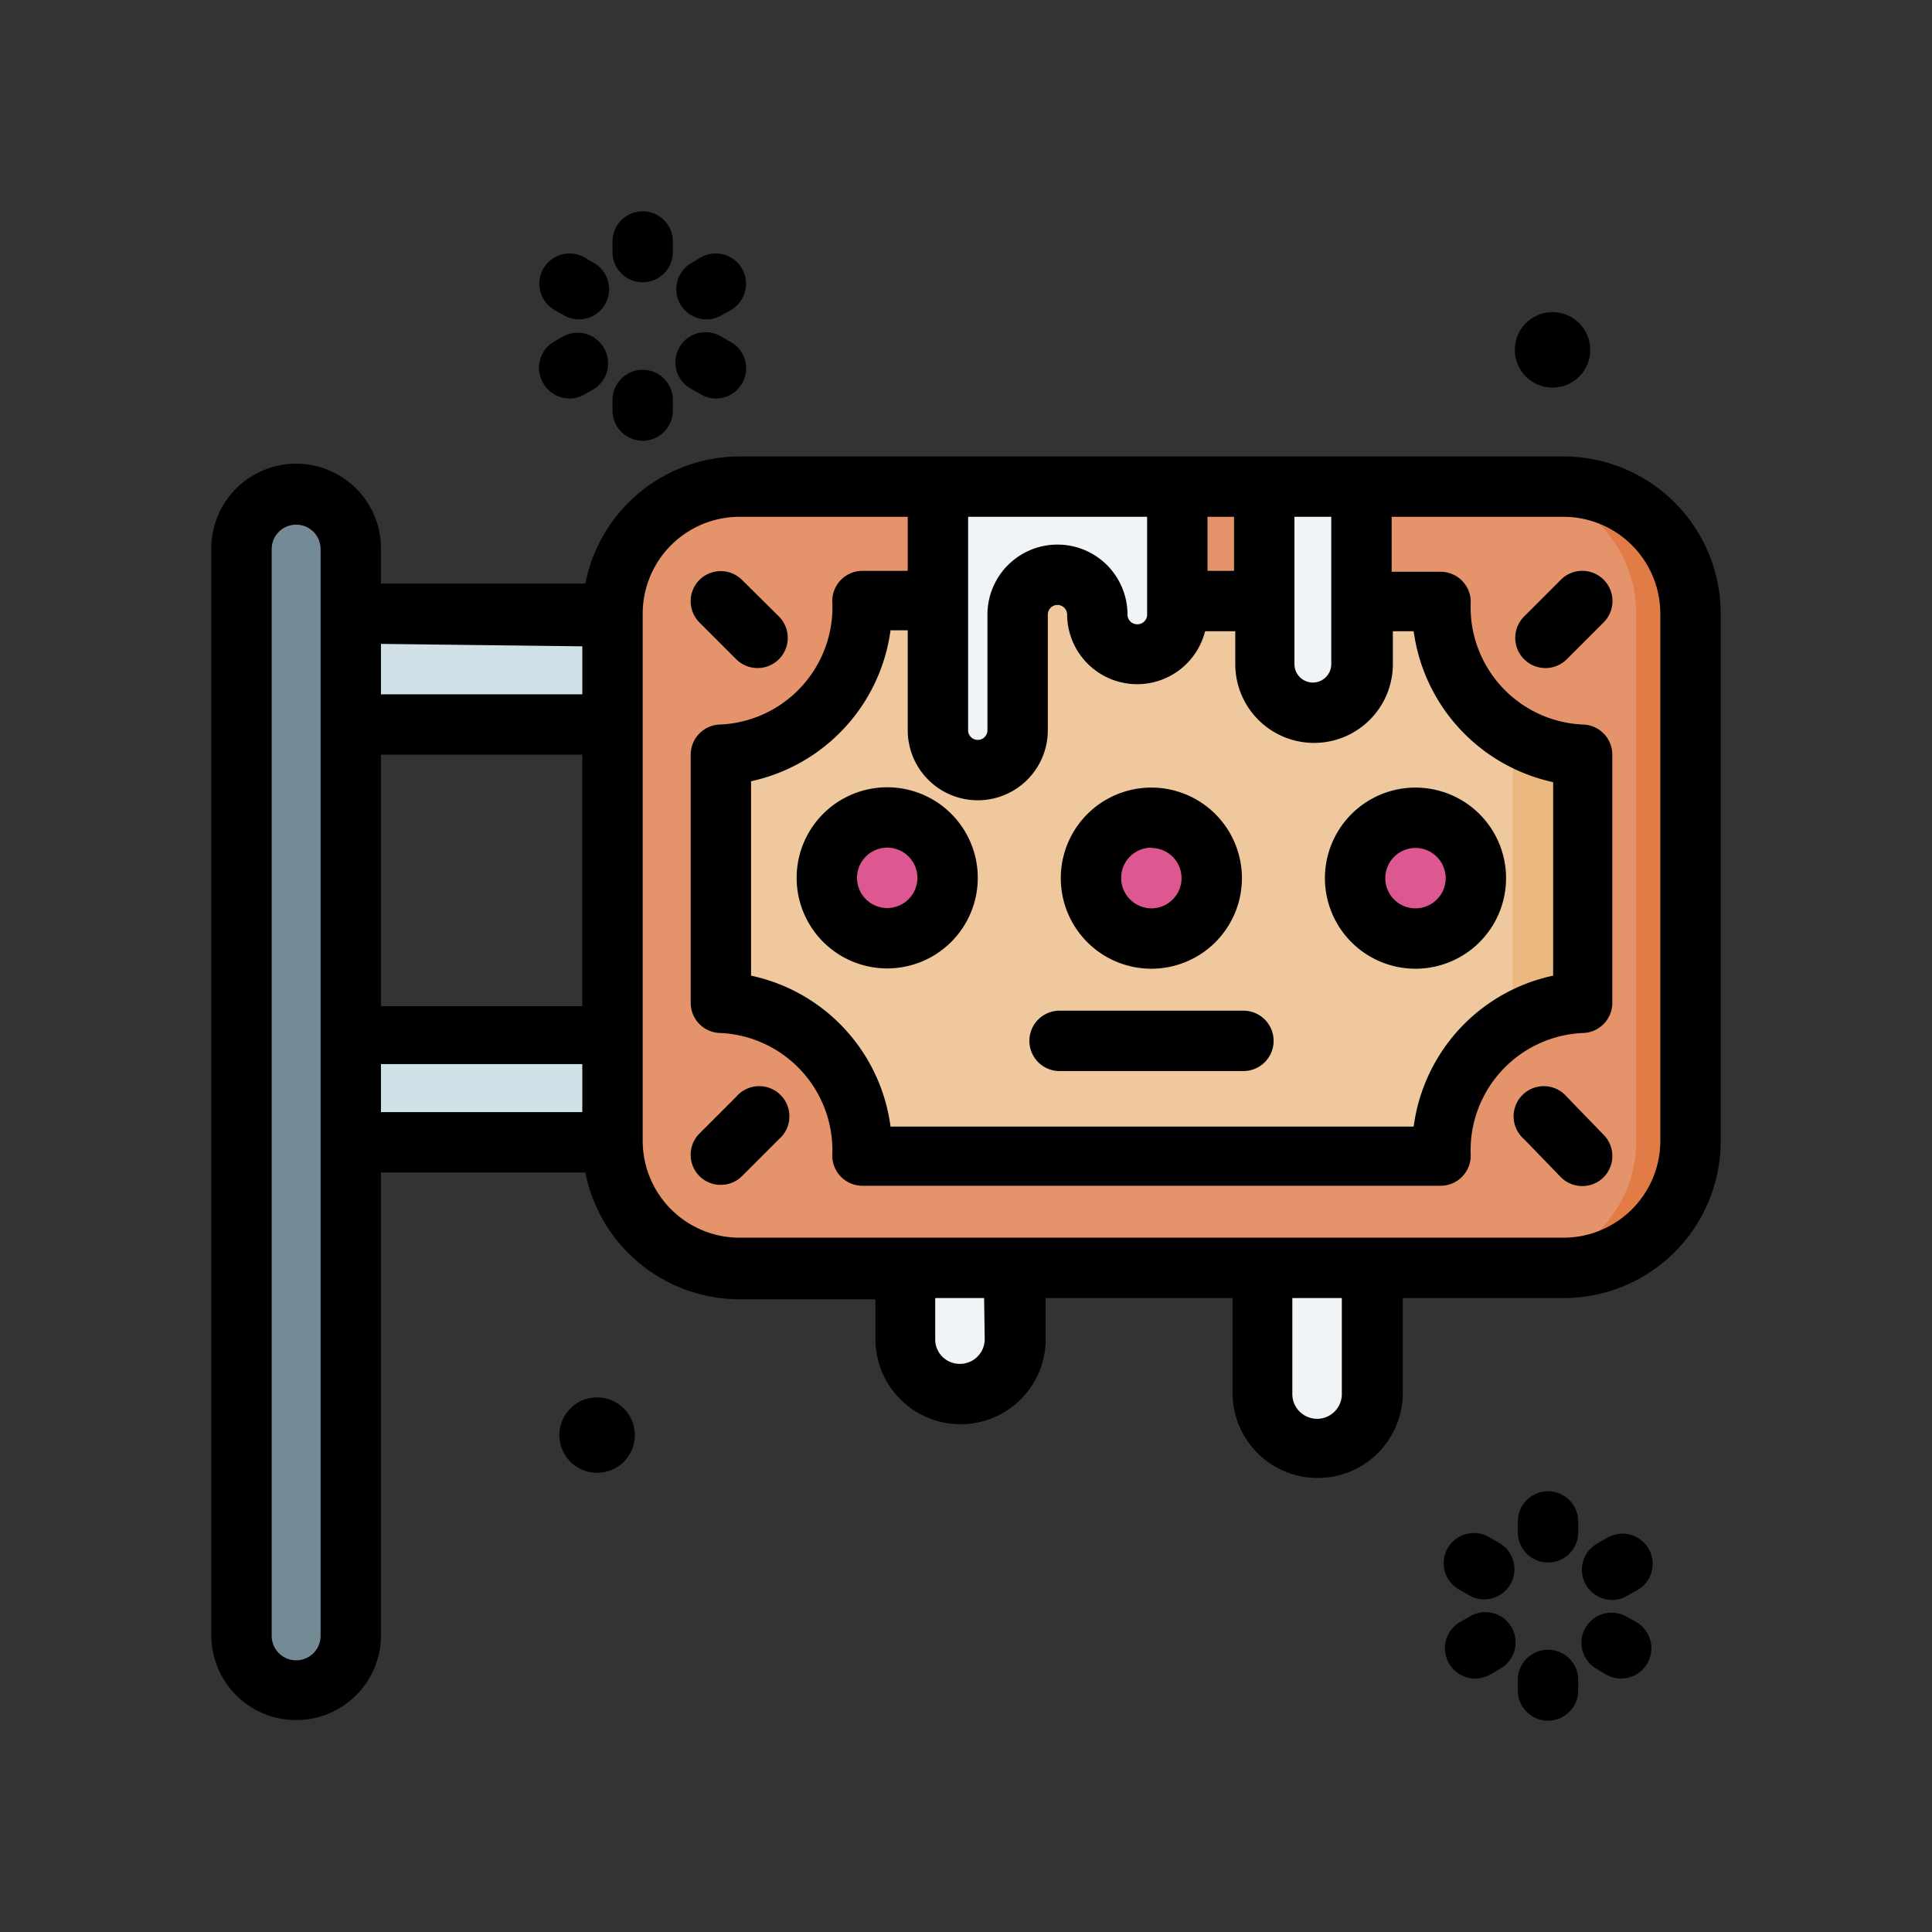 <?xml version="1.0" ?>
<!-- Uploaded to: SVG Repo, www.svgrepo.com, Generator: SVG Repo Mixer Tools -->
<svg width="800px" height="800px" viewBox="0 0 64 64" xmlns="http://www.w3.org/2000/svg">
<rect x="0" y="0" width="64" height="64" fill="#333333" stroke="none"/>
<defs>
<style>.cls-1{fill:#d0e1e8;}.cls-2{fill:#748a95;}.cls-3{fill:#f0f4f7;}.cls-4{fill:#e5936b;}.cls-5{fill:#efc89d;}.cls-6{fill:#dd5891;}.cls-7{fill:#ebb87f;}.cls-8{fill:#e17c46;}</style>
</defs>
<g data-name="Side Sign" id="Side_Sign">
<path class="cls-1" d="M10,34.25H22v3.59H10Z" id="rect128260-4-6"/>
<path class="cls-1" d="M10,20.33H22v3.59H10Z" id="path128536-4-1"/>
<path class="cls-2" d="M9.81,16.37A1.8,1.8,0,0,0,8,18.17v36a1.81,1.81,0,1,0,3.62,0v-36A1.8,1.8,0,0,0,9.81,16.37Z" id="rect139956-3"/>
<path class="cls-3" d="M45.43,40v6.14a1.82,1.82,0,1,1-3.64,0V40Z" id="path144207-1"/>
<path class="cls-3" d="M33.6,40v4.32a1.82,1.82,0,0,1-3.64,0V40Z" id="path144612-9"/>
<path class="cls-4" d="M31.07,16.13H24.49a4.19,4.19,0,0,0-4.2,4.2V37.84a4.19,4.19,0,0,0,4.2,4.2H51.8a4.19,4.19,0,0,0,4.2-4.2V20.33a4.19,4.19,0,0,0-4.2-4.2H45.1l-1.61,1.34-1.61-1.34H39l-4,1.34Z" id="rect121347-2-6"/>
<path class="cls-5" d="M47.72,38.25a4.89,4.89,0,0,1,4.69-5.06V25a4.88,4.88,0,0,1-4.69-5.06H28.57A4.88,4.88,0,0,1,23.88,25v8.22a4.89,4.89,0,0,1,4.69,5.06Z" id="path130985-6-3"/>
<path class="cls-6" d="M31.4,29.08a2,2,0,1,1-2-2A2,2,0,0,1,31.4,29.08Z" id="path124956-2-2"/>
<path class="cls-6" d="M40.15,29.08a2,2,0,1,1-2-2A2,2,0,0,1,40.15,29.08Z" id="path125061-3-0"/>
<path class="cls-6" d="M48.9,29.08a2,2,0,1,1-2-2A2,2,0,0,1,48.9,29.08Z" id="path125063-7-6"/>
<path class="cls-7" d="M50.11,24.32v9.53a4.35,4.35,0,0,1,2.3-.66V25A4.43,4.43,0,0,1,50.11,24.32Z" id="path203700-1"/>
<path class="cls-8" d="M50,16.12a4.2,4.2,0,0,1,4.2,4.21V37.84A4.19,4.19,0,0,1,50,42H51.8a4.19,4.19,0,0,0,4.2-4.2V20.33a4.2,4.2,0,0,0-4.2-4.21Z" id="path208405-5"/>
<path class="cls-3" d="M45.1,16.12V22a1.61,1.61,0,0,1-3.22,0V16.12Z" id="rect128584-4-2"/>
<path class="cls-3" d="M31.07,16.12v8.07a1.32,1.32,0,0,0,2.64,0V20.36a1.32,1.32,0,1,1,2.64,0,1.33,1.33,0,0,0,2.65,0V16.12Z" id="path128784-4-9"/>
<circle cx="51.43" cy="11.59" r="1.25"/>
<circle cx="19.78" cy="47.54" r="1.25"/>
<path d="M52.9,55.29l.3.18a1,1,0,0,0,1-1.74l-.31-.17a1,1,0,0,0-1.37.36A1,1,0,0,0,52.9,55.29Z"/>
<path d="M48.36,52.67l.3.17a.93.93,0,0,0,.5.14,1,1,0,0,0,.5-1.87l-.3-.17a1,1,0,1,0-1,1.73Z"/>
<path d="M48,55.1a1,1,0,0,0,1.37.37l.3-.18a1,1,0,1,0-1-1.73l-.3.17A1,1,0,0,0,48,55.1Z"/>
<path d="M53.4,53a.93.93,0,0,0,.5-.14l.31-.17a1,1,0,1,0-1-1.73l-.3.17A1,1,0,0,0,53.4,53Z"/>
<path d="M50.28,56a1,1,0,0,0,2,0v-.35a1,1,0,0,0-2,0Z"/>
<path d="M51.28,49.4a1,1,0,0,0-1,1v.36a1,1,0,0,0,2,0V50.4A1,1,0,0,0,51.28,49.4Z"/>
<path d="M22.91,12.89l.3.17a.93.93,0,0,0,.5.14,1,1,0,0,0,.5-1.87l-.3-.17a1,1,0,1,0-1,1.73Z"/>
<path d="M18.37,10.27l.3.17a1,1,0,0,0,.5.14,1,1,0,0,0,.5-1.87l-.3-.18a1,1,0,0,0-1,1.74Z"/>
<path d="M18,12.7a1,1,0,0,0,.87.5.93.93,0,0,0,.5-.14l.3-.17A1,1,0,0,0,20,11.52a1,1,0,0,0-1.37-.36l-.3.17A1,1,0,0,0,18,12.7Z"/>
<path d="M23.41,10.58a1,1,0,0,0,.5-.14l.3-.17a1,1,0,1,0-1-1.74l-.3.18a1,1,0,0,0,.5,1.87Z"/>
<path d="M21.29,14.6h0a1,1,0,0,0,1-1v-.35a1,1,0,0,0-1-1h0a1,1,0,0,0-1,1v.36A1,1,0,0,0,21.29,14.6Z"/>
<path d="M21.29,9.35h0a1,1,0,0,0,1-1V8a1,1,0,0,0-1-1h0a1,1,0,0,0-1,1v.35A1,1,0,0,0,21.29,9.35Z"/>
<path d="M51.8,15.12H24.49a5.22,5.22,0,0,0-5.1,4.21H12.62V18.17a2.81,2.81,0,0,0-5.62,0v36a2.81,2.81,0,0,0,5.62,0V38.84h6.77a5.21,5.21,0,0,0,5.1,4.2H29v1.32a2.82,2.82,0,0,0,5.64,0V43h6.19v3.14a2.82,2.82,0,1,0,5.64,0V43H51.8a5.2,5.2,0,0,0,5.2-5.2V20.33A5.21,5.21,0,0,0,51.8,15.12ZM40.88,18.91H40V17.12h.88ZM38,20.36a.32.32,0,0,1-.32.32.32.32,0,0,1-.33-.32,2.32,2.32,0,1,0-4.64,0v3.83a.32.32,0,1,1-.64,0V17.12H38Zm-5.61,6.15a2.32,2.32,0,0,0,2.32-2.32V20.36a.32.32,0,1,1,.64,0,2.32,2.32,0,0,0,4.57.55h1V22a2.61,2.61,0,0,0,5.22,0V20.91h.69a5.93,5.93,0,0,0,4.62,5v6.41a5.9,5.9,0,0,0-4.62,5H29.5a5.9,5.9,0,0,0-4.62-5V25.88a5.93,5.93,0,0,0,4.62-5h.57v3.28A2.32,2.32,0,0,0,32.39,26.51ZM44.1,22a.61.61,0,0,1-1.22,0V17.12H44.1Zm-31.48,3h6.67v8.33H12.62Zm6.67-3.59v1.59H12.62V21.33ZM10.62,54.19a.81.81,0,0,1-1.62,0v-36a.81.81,0,0,1,1.62,0Zm2-18.94h6.67v1.59H12.62Zm20,9.11a.82.82,0,0,1-.82.82.81.81,0,0,1-.82-.82V43H32.6Zm11.83,1.82a.82.82,0,1,1-1.64,0V43h1.64ZM55,37.84A3.21,3.21,0,0,1,51.8,41H24.49a3.21,3.21,0,0,1-3.2-3.2V20.33a3.21,3.21,0,0,1,3.2-3.21h5.58v1.79h-1.5a1,1,0,0,0-1,1A3.89,3.89,0,0,1,23.88,24a1,1,0,0,0-1,1v8.22a1,1,0,0,0,1,1,3.89,3.89,0,0,1,3.69,4.06,1,1,0,0,0,1,1H47.72a1,1,0,0,0,1-1,3.89,3.89,0,0,1,3.69-4.06,1,1,0,0,0,1-1V25a1,1,0,0,0-1-1,3.89,3.89,0,0,1-3.69-4.06,1,1,0,0,0-1-1H46.1V17.12h5.7A3.21,3.21,0,0,1,55,20.33Z"/>
<path d="M26.39,29.08a3,3,0,0,0,3,3h0a3,3,0,0,0,3-3,3,3,0,0,0-6,0Zm4,0a1,1,0,0,1-1,1h0a1,1,0,1,1,1-1Z"/>
<path d="M38.14,32.09h0a3,3,0,1,0-3-3,3,3,0,0,0,3,3Zm0-4a1,1,0,1,1,0,2h0a1,1,0,0,1-.71-.3,1,1,0,0,1-.29-.71A1,1,0,0,1,38.14,28.08Z"/>
<path d="M46.89,32.09h0a3,3,0,1,0-3-3,3,3,0,0,0,3,3Zm0-4a1,1,0,1,1,0,2h0a1,1,0,0,1,0-2Z"/>
<path d="M35.1,35.48h6.09a1,1,0,0,0,0-2H35.1a1,1,0,0,0,0,2Z"/>
<path d="M51.9,36.33a1,1,0,1,0-1.41,1.41L51.71,39a1,1,0,0,0,.7.29,1,1,0,0,0,.71-.29,1,1,0,0,0,0-1.41Z"/>
<path d="M24.39,36.33l-1.22,1.22a1,1,0,0,0,0,1.41,1,1,0,0,0,1.41,0l1.22-1.22a1,1,0,1,0-1.41-1.41Z"/>
<path d="M51.71,19.2l-1.22,1.22a1,1,0,0,0,1.41,1.42l1.22-1.22a1,1,0,0,0-1.41-1.42Z"/>
<path d="M24.39,21.84a1,1,0,0,0,1.41-1.42l-1.22-1.21a1,1,0,0,0-1.41,0,1,1,0,0,0,0,1.41Z"/>
</g>
</svg>